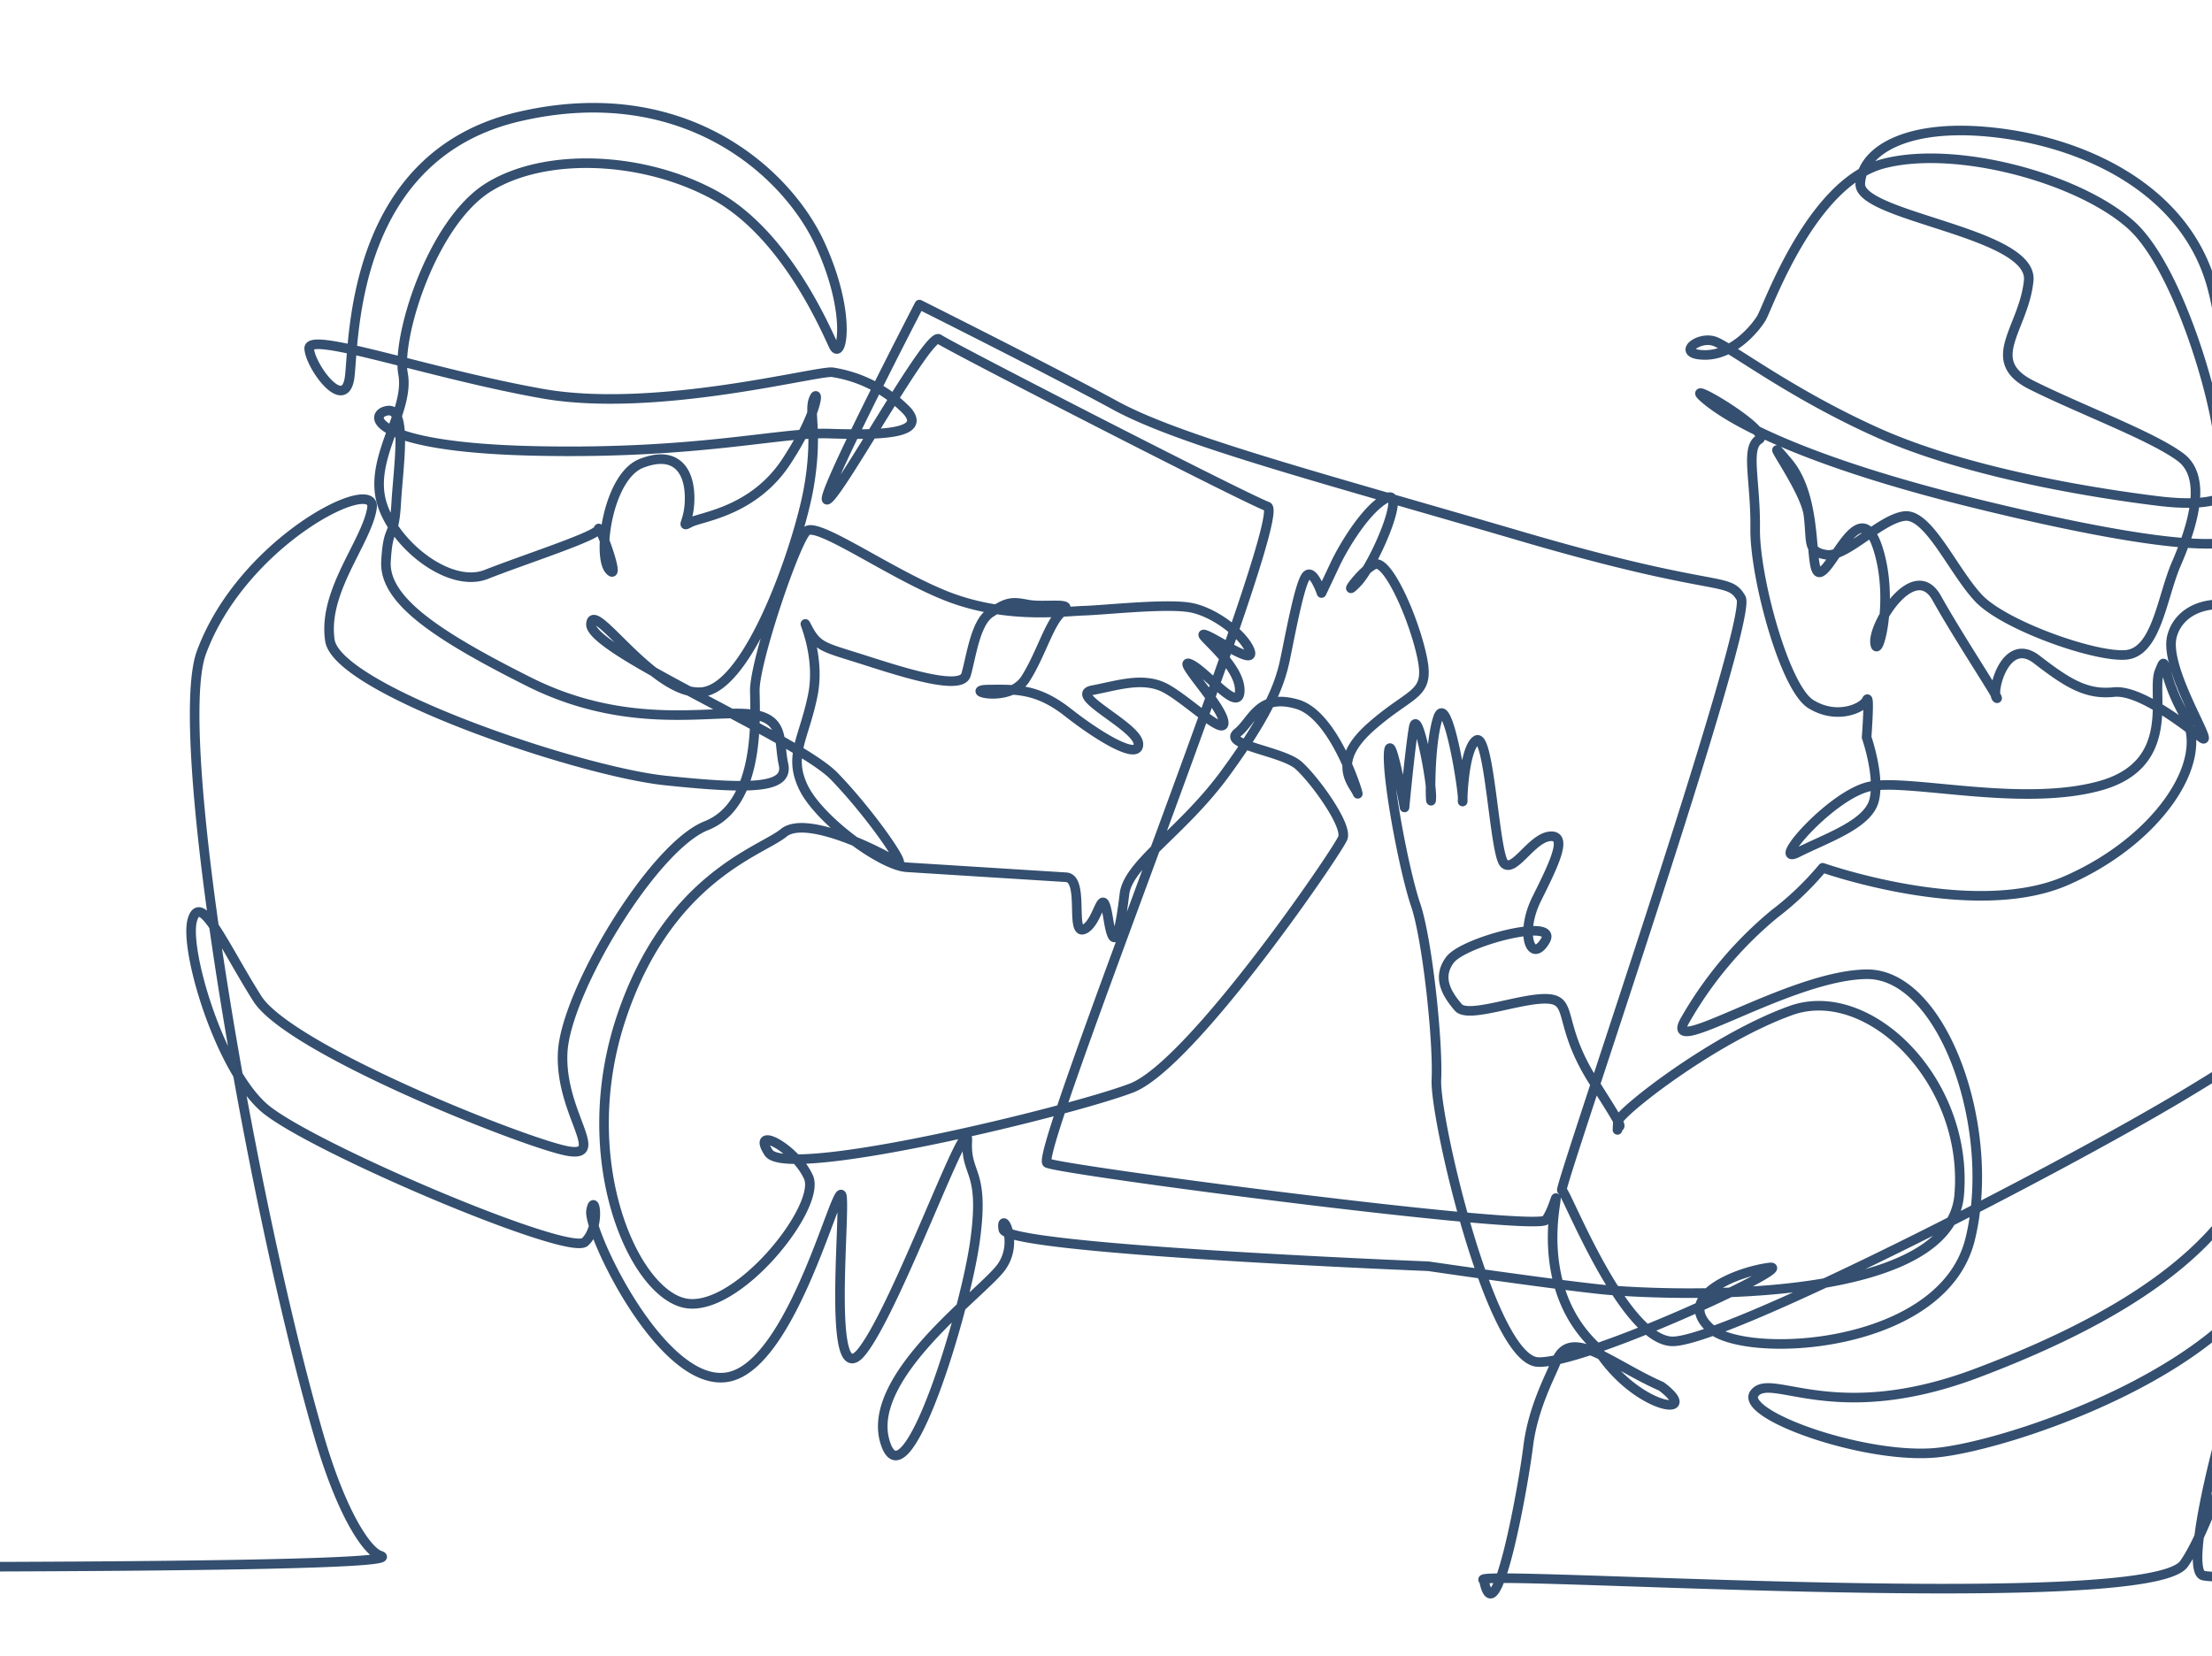 <?xml version="1.0" encoding="UTF-8"?> <svg xmlns="http://www.w3.org/2000/svg" xmlns:xlink="http://www.w3.org/1999/xlink" width="231" height="173" viewBox="0 0 231 173"><defs><clipPath id="clip-path"><rect id="Rectangle_3930" data-name="Rectangle 3930" width="362.178" height="156.394" fill="none"></rect></clipPath><clipPath id="clip-Contractors_Insurance"><rect width="231" height="173"></rect></clipPath></defs><g id="Contractors_Insurance" data-name="Contractors Insurance" clip-path="url(#clip-Contractors_Insurance)"><g id="Group_16832" data-name="Group 16832" transform="translate(-50.934 10.665)"><g id="Group_16831" data-name="Group 16831" clip-path="url(#clip-path)"><path id="Path_17286" data-name="Path 17286" d="M.5,152.8s95.339.619,90.04-1.075c-1.351-.432-4.022-4.323-6.406-12.545-7-24.138-15.491-73.015-12.256-81.787,4.317-11.7,18.375-18.641,17.809-15.07S84.519,51,85.295,56.137s25.924,13.677,35.029,14.631c9.054.948,12.895.84,12.336-1.7s.27-4.991-3.9-5.273-12.712,1.658-22.674-3.336c-10.019-5.023-15.166-8.639-14.934-12.6s.837-2.109,1.067-6.066,1.2-9.961-.9-9.655-1.844,3.832,15.4,4.206c17.052.369,25.531-1.98,30.689-1.812,5.142.168,10.278.107,8.178-2.349a13.768,13.768,0,0,0-7.834-4.059c-1.787-.143-18.506,4.311-30.237,2.24C95.7,28.276,83.009,23.776,83.13,25.655s3.774,6.843,4.237,2.9.2-23.071,17.683-27.133c17.275-4.012,28,5.878,31.41,13.277s2.251,12.346,1.443,10.673-4.98-11.66-12.414-15.734c-7.466-4.091-17.68-4.509-23.608-.848-5.955,3.678-9.65,15.714-8.948,19.5s-3.263,8.39-2.369,12.9,7.063,9.63,11.066,8.048S113.306,45.2,113.345,44.5s2.413,5.749,1.128,4.263-.137-9.76,3.351-11.12,4.959.607,5.032,3.389-1.094,3.391.073,2.783,6.618-1.127,10.059-6.406c3.429-5.261,3.341-7.8,2.82-6.458s.485,3.488-.494,9.17-6.083,20.816-11.094,21.4c-5.026.586-11.507-9.862-11.662-7.082s21.567,11.923,25.4,15.879,7.991,9.992,6.478,8.973-9.391-4.994-11.748-3.058-12.03,4.593-16.943,19.246c-4.941,14.735,1.154,28.669,6.567,29.866,5.393,1.195,14.371-10.049,12.957-13.153s-6.039-5.452-4.157-2.549,31.579-4.334,37.893-6.752c6.284-2.4,21.573-24.795,22.071-26.127s-2.963-6.109-4.631-7.585-7.968-2.131-6.374-3.391,2.169-4.176,6.248-2.985,6.671,10.222,6.283,9.288-2.886-3.146,1.416-6.94c4.285-3.781,6.2-3.2,5.317-7.327s-3.614-10.21-4.938-9.63S190.76,52,192.583,50.1s5.229-10,3.016-8.815-4.579,5.3-5.3,6.836-1.449,3.064-1.449,3.064-.951-2.79-1.654-1.707-1.6,6.009-2.163,8.695-1.807,5.787-6.254,11.866c-4.466,6.1-10.129,9.406-10.51,12.593s-1.006,6.826-1.678,2.65-.892.175-2.481,1,.047-5.283-1.937-5.408l-16.635-1.044c-2.678-.168-9.161-4.977-10.782-8.324s.049-5.09.969-9.654-1.546-8.889-.526-6.968,1.693,1.966,5.446,3.152,10.54,3.493,11.078,1.691.951-5.446,2.56-6.478,2.06-1.228,3.816-.873,5.1-.319,3.724.726-2.218,4.423-3.9,7.056-6.723,1.143-3.831,1.112,5.108-.107,8.3,2.406,7.461,5.083,7.333,3.246-7.46-5.088-4.784-5.59,5.358-1.458,7.71-.152,6.312,5.224,5.965,3.377-5.139-6.741-3.426-5.937,5.2,5.376,5.119,2.636-4.732-6.027-3.652-5.721,5.3,3.334,4.722,1.7-3.726-4.135-6.331-4.55-8.8.277-11.008.347-7.565.831-13.457-1.2c-5.914-2.037-14.325-8.18-15.506-7.114s-5.473,13.7-5.411,16.717.487,11.856-5.066,14.055c-5.575,2.207-14.64,17.318-14.994,23.63s4.652,11.045.566,10.362S81.132,98.949,77.71,93.546,71.816,82.3,70.93,85.331s2.825,15.584,7.508,19.634,31.795,15.57,33.488,14.007.986-5.356.639-3.26S120,134.4,126.9,133.069c6.874-1.329,11.557-21.4,11.87-18.827s-1.551,20.7,2.071,16.189,11.209-25.7,11.016-22.007,1.859,2.88.8,10.477-7.273,27.841-9.386,20.978,10.225-15.6,12.147-18.291-.135-6.033.2-3.931,44.384,3.847,44.384,3.847,12.745,1.87,18.178,2.43c5.411.558,36.232,2.083,37.26-9.857C256.469,102.169,246,91.865,237.854,94.8c-8.2,2.953-18.022,10.733-18.061,11.6l-.039.863c.039-.863,1.316.938-2.491-5.043s-2.065-8.48-4.783-8.643-8.306,2.109-9.347.89-2.33-3.034-.866-4.971,11.424-4.49,9.946-1.99-2.7-.742-.89-4.378,3.3-6.694,1.391-6.53-3.722,3.79-4.772,2.858S206.4,65.53,204.986,66.584s-1.442,7.395-1.388,6.245-1.646-11.637-2.616-8.536-.748,10.046-.668,8.318-1.467-9.619-1.85-7.339-.946,8.31-.946,8.31-1.523-8.479-1.66-5.6,1.621,12.247,2.829,15.8,2.348,14.2,2.159,18.243,5.679,29.247,10.593,29.486c4.9.239,27.419-10.283,24.174-9.872s-9.852,2.964-6.21,6.316c3.161,2.912,19.244,2.513,25.24-5.266a10.7,10.7,0,0,0,1.936-3.984c2.86-11.527-2.823-27.783-10.8-27.7-8.027.081-21.355,9.038-19,4.865a40.2,40.2,0,0,1,9.378-11.171,30.941,30.941,0,0,0,5.029-4.814s15.722,5.555,25.387,1.361c9.593-4.163,15.129-12.494,12.453-17.17s-1.812-6.859-2.68-4.679,1.962,9.681-6.224,11.931c-8.236,2.263-20.01-.8-24.036.063s-10.521,8.418-7.507,6.9,7.338-2.934,7.977-5.449-.784-6.585-.784-6.585.356-4.7.008-3.893-3.072,2.123-5.828.424-5.879-13.313-5.817-18.325-1.048-8.435.411-9.321-8.86-6.894-5.5-4.115S240.869,37.8,256.628,41.7c15.6,3.855,27.921,5.791,28.941,3.076s-1.34-4.7-1.34-4.7-.553,2.419-8,1.5c-7.49-.919-20.238-3.081-29.26-7.118-9.072-4.059-15.317-8.9-17.025-9.546s-4.174,1.325-1.169,1.406,5.328-2.727,6.007-3.836,5.177-14.175,12.764-16.147c7.546-1.961,20.372,1.5,25.851,6.415,5.462,4.9,9.976,22,9.114,24.558s2-8.2-.662-18.087S269.132,4.334,259.629,3.141c-9.564-1.2-14.369,1.834-14.518,5.3S263.216,13.5,262.7,18.56s-4.831,8.339.323,10.913,12.555,5.307,15.528,7.52,1.074,7.65-.44,11.155-2.053,9.245-5.289,9.5-12.691-3.083-15.366-5.938-5.228-8.865-7.737-8.561-6.13,4.359-8.155,4.039-1.514-1.284-1.863-4.147-5.559-9.612-2.12-5.5,1.987,12.168,3.433,11.442,4.109-8.02,5.91-2.554-.044,12-.27,9.978,4.128-8.853,6.445-4.688,6.851,10.971,6.253,10.429.892-6.579,4.2-4.015,5.256,3.693,8.041,3.4,7.685,3.687,9.173,4.783-4-7.219-3.1-10.619,5.365-4.214,8.493-2.334,6.488,5.189,8.881,16.749-2.964,35.441-5.9,48.545c-2.95,13.159-28.851,21.786-36.382,22.348-7.57.566-20.456-4.08-18.666-6.263s8.291,3.543,23.187-2.072c14.731-5.552,25.685-12.563,29.321-22.121,3.621-9.519,9.963-27.176,6.906-21.218-3.067,5.977-1.042,6.1-14.4,14.151-13.5,8.136-48.607,26.11-53.695,25.867-5.106-.246-11.033-15.761-11.461-15.784s20.081-59.527,18.71-61.86-2.3-.394-22.844-6.414c-20.811-6.1-35.652-9.968-42.485-13.687-6.859-3.735-20.475-10.547-20.475-10.547s-10.971,21.182-9.579,20.365,10.544-17.54,11.616-16.768S180.848,41.289,183.2,42.149s-24.514,67.8-23,68.57,51.175,7.258,52.094,5.942,1.235-3.571.918-1.316-1.079,9.5,4.265,14.533c4.116,6.736,11.317,7.534,6.863,4.175-5.234-2.289-9.548-6.351-11.008-2.551-.528,1.377-2.386,4.716-2.89,8.742-.626,5-3.449,20.1-4.633,14.061-2.961-1.272,69.192,3.7,73.095-1.7,3.89-5.389,10.441-29.063,8.525-26.943s-9.155,27.359-6.524,28.144,80.586.561,80.586.561" transform="translate(0.092 0.092)" fill="none" stroke="#344f6f" stroke-linecap="round" stroke-linejoin="round" stroke-width="1"></path></g></g></g></svg> 